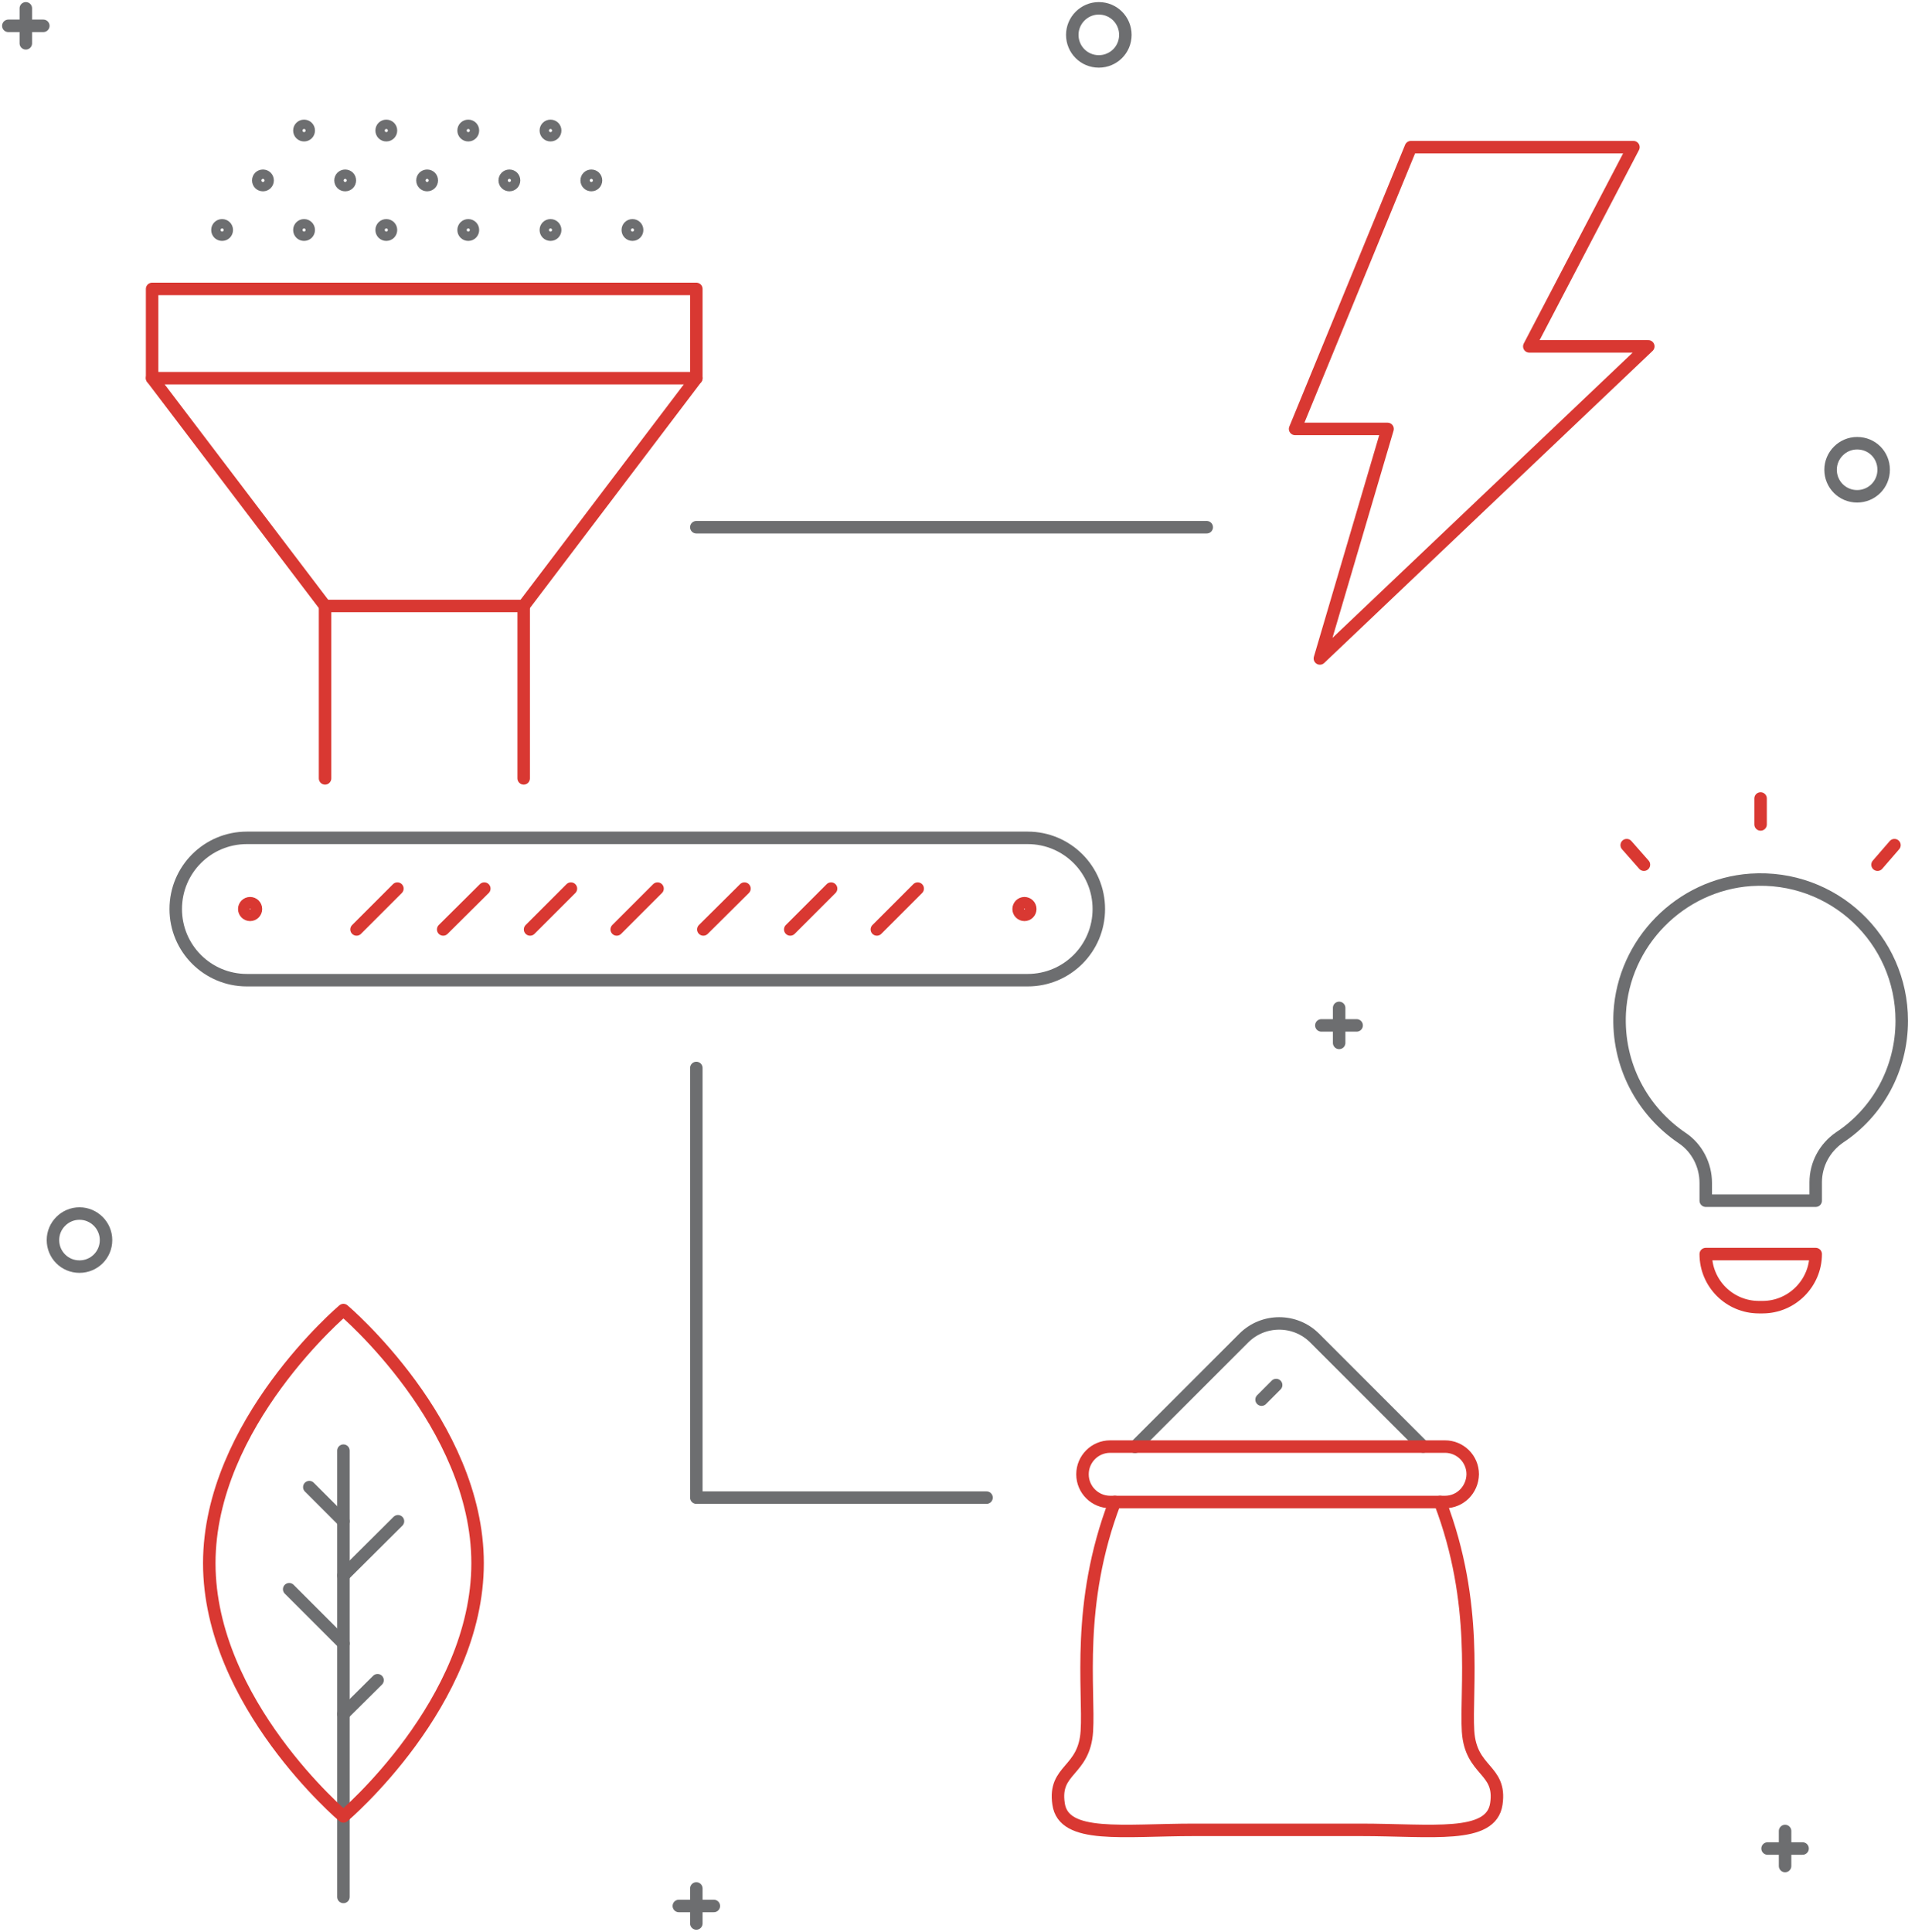 <svg width="230" height="232" viewBox="0 0 230 232" fill="none" xmlns="http://www.w3.org/2000/svg">
<path d="M3.102 5.203V1" stroke="#6D6E70" stroke-width="1.5" stroke-miterlimit="10" stroke-linecap="round" stroke-linejoin="round"/>
<path d="M1 3.102H5.203" stroke="#6D6E70" stroke-width="1.5" stroke-miterlimit="10" stroke-linecap="round" stroke-linejoin="round"/>
<path d="M160.837 125.248V121.044" stroke="#6D6E70" stroke-width="1.5" stroke-miterlimit="10" stroke-linecap="round" stroke-linejoin="round"/>
<path d="M158.7 123.146H162.939" stroke="#6D6E70" stroke-width="1.5" stroke-miterlimit="10" stroke-linecap="round" stroke-linejoin="round"/>
<path d="M83.633 231V226.796" stroke="#6D6E70" stroke-width="1.5" stroke-miterlimit="10" stroke-linecap="round" stroke-linejoin="round"/>
<path d="M81.531 228.898H85.735" stroke="#6D6E70" stroke-width="1.5" stroke-miterlimit="10" stroke-linecap="round" stroke-linejoin="round"/>
<path d="M214.396 224.099V219.896" stroke="#6D6E70" stroke-width="1.5" stroke-miterlimit="10" stroke-linecap="round" stroke-linejoin="round"/>
<path d="M212.294 221.998H216.498" stroke="#6D6E70" stroke-width="1.5" stroke-miterlimit="10" stroke-linecap="round" stroke-linejoin="round"/>
<path d="M135.161 4.188C135.161 5.974 133.725 7.375 131.973 7.375C130.187 7.375 128.786 5.939 128.786 4.188C128.786 2.436 130.222 1 131.973 1C133.76 1 135.161 2.436 135.161 4.188Z" stroke="#6D6E70" stroke-width="1.5" stroke-miterlimit="10" stroke-linecap="round" stroke-linejoin="round"/>
<path d="M12.735 148.927C12.735 150.714 11.298 152.115 9.547 152.115C7.761 152.115 6.359 150.679 6.359 148.927C6.359 147.176 7.796 145.74 9.547 145.74C11.298 145.74 12.735 147.176 12.735 148.927Z" stroke="#6D6E70" stroke-width="1.5" stroke-miterlimit="10" stroke-linecap="round" stroke-linejoin="round"/>
<path d="M226.236 56.416C226.236 58.202 224.8 59.603 223.048 59.603C221.262 59.603 219.861 58.167 219.861 56.416C219.861 54.664 221.297 53.228 223.048 53.228C224.835 53.228 226.236 54.629 226.236 56.416Z" stroke="#6D6E70" stroke-width="1.5" stroke-miterlimit="10" stroke-linecap="round" stroke-linejoin="round"/>
<path d="M83.633 34.698H18.269V45.417H83.633V34.698Z" stroke="#D93832" stroke-width="1.5" stroke-miterlimit="10" stroke-linecap="round" stroke-linejoin="round"/>
<path d="M39.041 93.477V72.774H62.896V93.477" stroke="#D93832" stroke-width="1.5" stroke-miterlimit="10" stroke-linecap="round" stroke-linejoin="round"/>
<path d="M18.269 45.416L39.041 72.774" stroke="#D93832" stroke-width="1.5" stroke-miterlimit="10" stroke-linecap="round" stroke-linejoin="round"/>
<path d="M62.896 72.774L83.633 45.416" stroke="#D93832" stroke-width="1.5" stroke-miterlimit="10" stroke-linecap="round" stroke-linejoin="round"/>
<path d="M27.237 27.622C27.237 27.937 26.991 28.183 26.676 28.183C26.361 28.183 26.116 27.937 26.116 27.622C26.116 27.307 26.361 27.061 26.676 27.061C26.991 27.061 27.237 27.307 27.237 27.622Z" stroke="#6D6E70" stroke-width="1.5" stroke-miterlimit="10" stroke-linecap="round" stroke-linejoin="round"/>
<path d="M37.08 27.622C37.08 27.937 36.835 28.183 36.519 28.183C36.204 28.183 35.959 27.937 35.959 27.622C35.959 27.307 36.204 27.061 36.519 27.061C36.835 27.061 37.08 27.307 37.08 27.622Z" stroke="#6D6E70" stroke-width="1.5" stroke-miterlimit="10" stroke-linecap="round" stroke-linejoin="round"/>
<path d="M46.958 27.622C46.958 27.937 46.713 28.183 46.397 28.183C46.082 28.183 45.837 27.937 45.837 27.622C45.837 27.307 46.082 27.061 46.397 27.061C46.713 27.061 46.958 27.307 46.958 27.622Z" stroke="#6D6E70" stroke-width="1.5" stroke-miterlimit="10" stroke-linecap="round" stroke-linejoin="round"/>
<path d="M30.739 109.169C30.739 109.555 30.424 109.87 30.039 109.87C29.654 109.87 29.338 109.555 29.338 109.169C29.338 108.784 29.654 108.469 30.039 108.469C30.424 108.469 30.739 108.784 30.739 109.169Z" stroke="#D93832" stroke-width="1.5" stroke-miterlimit="10" stroke-linecap="round" stroke-linejoin="round"/>
<path d="M122.34 109.169C122.34 109.555 122.656 109.87 123.041 109.87C123.426 109.87 123.741 109.555 123.741 109.169C123.741 108.784 123.426 108.469 123.041 108.469C122.656 108.469 122.34 108.784 122.34 109.169Z" stroke="#D93832" stroke-width="1.5" stroke-miterlimit="10" stroke-linecap="round" stroke-linejoin="round"/>
<path d="M56.801 27.622C56.801 27.937 56.556 28.183 56.241 28.183C55.925 28.183 55.68 27.937 55.68 27.622C55.68 27.307 55.925 27.061 56.241 27.061C56.556 27.061 56.801 27.307 56.801 27.622Z" stroke="#6D6E70" stroke-width="1.5" stroke-miterlimit="10" stroke-linecap="round" stroke-linejoin="round"/>
<path d="M66.679 27.622C66.679 27.937 66.434 28.183 66.118 28.183C65.803 28.183 65.558 27.937 65.558 27.622C65.558 27.307 65.803 27.061 66.118 27.061C66.434 27.061 66.679 27.307 66.679 27.622Z" stroke="#6D6E70" stroke-width="1.5" stroke-miterlimit="10" stroke-linecap="round" stroke-linejoin="round"/>
<path d="M37.08 15.677C37.08 15.362 36.835 15.117 36.519 15.117C36.204 15.117 35.959 15.362 35.959 15.677C35.959 15.992 36.204 16.238 36.519 16.238C36.835 16.238 37.08 15.992 37.08 15.677Z" stroke="#6D6E70" stroke-width="1.5" stroke-miterlimit="10" stroke-linecap="round" stroke-linejoin="round"/>
<path d="M46.958 15.677C46.958 15.362 46.713 15.117 46.397 15.117C46.082 15.117 45.837 15.362 45.837 15.677C45.837 15.992 46.082 16.238 46.397 16.238C46.713 16.238 46.958 15.992 46.958 15.677Z" stroke="#6D6E70" stroke-width="1.5" stroke-miterlimit="10" stroke-linecap="round" stroke-linejoin="round"/>
<path d="M56.801 15.677C56.801 15.362 56.556 15.117 56.241 15.117C55.925 15.117 55.68 15.362 55.68 15.677C55.68 15.992 55.925 16.238 56.241 16.238C56.556 16.238 56.801 15.992 56.801 15.677Z" stroke="#6D6E70" stroke-width="1.5" stroke-miterlimit="10" stroke-linecap="round" stroke-linejoin="round"/>
<path d="M66.679 15.677C66.679 15.362 66.434 15.117 66.118 15.117C65.803 15.117 65.558 15.362 65.558 15.677C65.558 15.992 65.803 16.238 66.118 16.238C66.434 16.238 66.679 15.992 66.679 15.677Z" stroke="#6D6E70" stroke-width="1.5" stroke-miterlimit="10" stroke-linecap="round" stroke-linejoin="round"/>
<path d="M32.141 21.667C32.141 21.982 31.896 22.227 31.581 22.227C31.265 22.227 31.02 21.982 31.02 21.667C31.02 21.352 31.265 21.106 31.581 21.106C31.896 21.106 32.141 21.352 32.141 21.667Z" stroke="#6D6E70" stroke-width="1.5" stroke-miterlimit="10" stroke-linecap="round" stroke-linejoin="round"/>
<path d="M42.019 21.667C42.019 21.982 41.774 22.227 41.458 22.227C41.143 22.227 40.898 21.982 40.898 21.667C40.898 21.352 41.143 21.106 41.458 21.106C41.774 21.106 42.019 21.352 42.019 21.667Z" stroke="#6D6E70" stroke-width="1.5" stroke-miterlimit="10" stroke-linecap="round" stroke-linejoin="round"/>
<path d="M51.862 21.667C51.862 21.982 51.617 22.227 51.302 22.227C50.986 22.227 50.741 21.982 50.741 21.667C50.741 21.352 50.986 21.106 51.302 21.106C51.617 21.106 51.862 21.352 51.862 21.667Z" stroke="#6D6E70" stroke-width="1.5" stroke-miterlimit="10" stroke-linecap="round" stroke-linejoin="round"/>
<path d="M61.74 21.667C61.74 21.982 61.495 22.227 61.18 22.227C60.864 22.227 60.619 21.982 60.619 21.667C60.619 21.352 60.864 21.106 61.18 21.106C61.495 21.106 61.74 21.352 61.74 21.667Z" stroke="#6D6E70" stroke-width="1.5" stroke-miterlimit="10" stroke-linecap="round" stroke-linejoin="round"/>
<path d="M71.583 21.667C71.583 21.982 71.338 22.227 71.023 22.227C70.708 22.227 70.462 21.982 70.462 21.667C70.462 21.352 70.708 21.106 71.023 21.106C71.338 21.106 71.583 21.352 71.583 21.667Z" stroke="#6D6E70" stroke-width="1.5" stroke-miterlimit="10" stroke-linecap="round" stroke-linejoin="round"/>
<path d="M76.522 27.622C76.522 27.937 76.277 28.183 75.962 28.183C75.647 28.183 75.401 27.937 75.401 27.622C75.401 27.307 75.647 27.061 75.962 27.061C76.277 27.061 76.522 27.307 76.522 27.622Z" stroke="#6D6E70" stroke-width="1.5" stroke-miterlimit="10" stroke-linecap="round" stroke-linejoin="round"/>
<path d="M123.426 117.716H29.654C24.925 117.716 21.106 113.898 21.106 109.169C21.106 104.44 24.925 100.622 29.654 100.622H123.426C128.155 100.622 131.973 104.44 131.973 109.169C131.973 113.898 128.155 117.716 123.426 117.716Z" stroke="#6D6E70" stroke-width="1.5" stroke-miterlimit="10" stroke-linecap="round" stroke-linejoin="round"/>
<path d="M47.729 106.717L42.825 111.621" stroke="#D93832" stroke-width="1.5" stroke-miterlimit="10" stroke-linecap="round" stroke-linejoin="round"/>
<path d="M58.167 106.717L53.228 111.621" stroke="#D93832" stroke-width="1.5" stroke-miterlimit="10" stroke-linecap="round" stroke-linejoin="round"/>
<path d="M68.571 106.717L63.666 111.621" stroke="#D93832" stroke-width="1.5" stroke-miterlimit="10" stroke-linecap="round" stroke-linejoin="round"/>
<path d="M78.974 106.717L74.07 111.621" stroke="#D93832" stroke-width="1.5" stroke-miterlimit="10" stroke-linecap="round" stroke-linejoin="round"/>
<path d="M89.413 106.717L84.474 111.621" stroke="#D93832" stroke-width="1.5" stroke-miterlimit="10" stroke-linecap="round" stroke-linejoin="round"/>
<path d="M99.817 106.717L94.913 111.621" stroke="#D93832" stroke-width="1.5" stroke-miterlimit="10" stroke-linecap="round" stroke-linejoin="round"/>
<path d="M110.22 106.717L105.316 111.621" stroke="#D93832" stroke-width="1.5" stroke-miterlimit="10" stroke-linecap="round" stroke-linejoin="round"/>
<path d="M136.317 173.763L149.383 160.697C151.73 158.35 155.548 158.35 157.895 160.697L170.925 173.727" stroke="#6D6E70" stroke-width="1.5" stroke-miterlimit="10" stroke-linecap="round" stroke-linejoin="round"/>
<path d="M173.553 180.383H133.339C131.518 180.383 130.012 178.912 130.012 177.055C130.012 175.234 131.483 173.728 133.339 173.728H173.553C175.374 173.728 176.88 175.199 176.88 177.055C176.845 178.912 175.374 180.383 173.553 180.383Z" stroke="#D93832" stroke-width="1.5" stroke-miterlimit="10" stroke-linecap="round" stroke-linejoin="round"/>
<path d="M172.957 180.383C177.651 192.643 176.005 202.977 176.32 207.916C176.635 212.82 180.348 212.4 179.718 216.638C179.087 220.877 172.011 219.756 163.359 219.756H143.498C134.846 219.756 127.735 220.877 127.139 216.638C126.509 212.4 130.222 212.82 130.537 207.916C130.852 203.012 129.206 192.643 133.9 180.383" stroke="#D93832" stroke-width="1.5" stroke-miterlimit="10" stroke-linecap="round" stroke-linejoin="round"/>
<path d="M153.271 166.336L151.52 168.088" stroke="#6D6E70" stroke-width="1.5" stroke-miterlimit="10" stroke-linecap="round" stroke-linejoin="round"/>
<path d="M196.181 17.674H169.454L155.548 51.512H166.652L158.525 79.079L197.968 41.599H183.676L196.181 17.674Z" stroke="#D93832" stroke-width="1.5" stroke-miterlimit="10" stroke-linecap="round" stroke-linejoin="round"/>
<path d="M41.248 174.218V227.813" stroke="#6D6E70" stroke-width="1.5" stroke-miterlimit="10" stroke-linecap="round" stroke-linejoin="round"/>
<path d="M57.361 187.739C57.361 204.518 41.248 218.144 41.248 218.144C41.248 218.144 25.135 204.518 25.135 187.739C25.135 170.96 41.248 157.334 41.248 157.334C41.248 157.334 57.361 170.96 57.361 187.739Z" stroke="#D93832" stroke-width="1.5" stroke-miterlimit="10" stroke-linecap="round" stroke-linejoin="round"/>
<path d="M41.248 189.211L47.798 182.695" stroke="#6D6E70" stroke-width="1.5" stroke-miterlimit="10" stroke-linecap="round" stroke-linejoin="round"/>
<path d="M41.248 182.695L37.15 178.597" stroke="#6D6E70" stroke-width="1.5" stroke-miterlimit="10" stroke-linecap="round" stroke-linejoin="round"/>
<path d="M41.248 205.849L45.346 201.786" stroke="#6D6E70" stroke-width="1.5" stroke-miterlimit="10" stroke-linecap="round" stroke-linejoin="round"/>
<path d="M41.248 197.372L34.733 190.857" stroke="#6D6E70" stroke-width="1.5" stroke-miterlimit="10" stroke-linecap="round" stroke-linejoin="round"/>
<path d="M144.934 63.316H83.633" stroke="#6D6E70" stroke-width="1.5" stroke-miterlimit="10" stroke-linecap="round" stroke-linejoin="round"/>
<path d="M83.633 128.26V179.858H118.487" stroke="#6D6E70" stroke-width="1.5" stroke-miterlimit="10" stroke-linecap="round" stroke-linejoin="round"/>
<path d="M211.699 156.984H211.243C207.741 156.984 204.868 154.146 204.868 150.608H218.074C218.074 154.111 215.202 156.984 211.699 156.984Z" stroke="#D93832" stroke-width="1.5" stroke-miterlimit="10" stroke-linecap="round" stroke-linejoin="round"/>
<path d="M211.454 99.011V95.894" stroke="#D93832" stroke-width="1.5" stroke-miterlimit="10" stroke-linecap="round" stroke-linejoin="round"/>
<path d="M225.5 103.845L227.532 101.498" stroke="#D93832" stroke-width="1.5" stroke-miterlimit="10" stroke-linecap="round" stroke-linejoin="round"/>
<path d="M197.442 103.845L195.375 101.498" stroke="#D93832" stroke-width="1.5" stroke-miterlimit="10" stroke-linecap="round" stroke-linejoin="round"/>
<path d="M228.408 122.586C228.408 112.812 220.176 105.001 210.263 105.667C201.786 106.262 194.99 113.198 194.535 121.64C194.22 127.91 197.267 133.444 202.031 136.667C203.818 137.858 204.869 139.925 204.869 142.062V144.198H218.074V141.992C218.074 139.82 219.16 137.823 220.947 136.597C225.466 133.62 228.408 128.435 228.408 122.586Z" stroke="#6D6E70" stroke-width="1.5" stroke-miterlimit="10" stroke-linecap="round" stroke-linejoin="round"/>
</svg>
